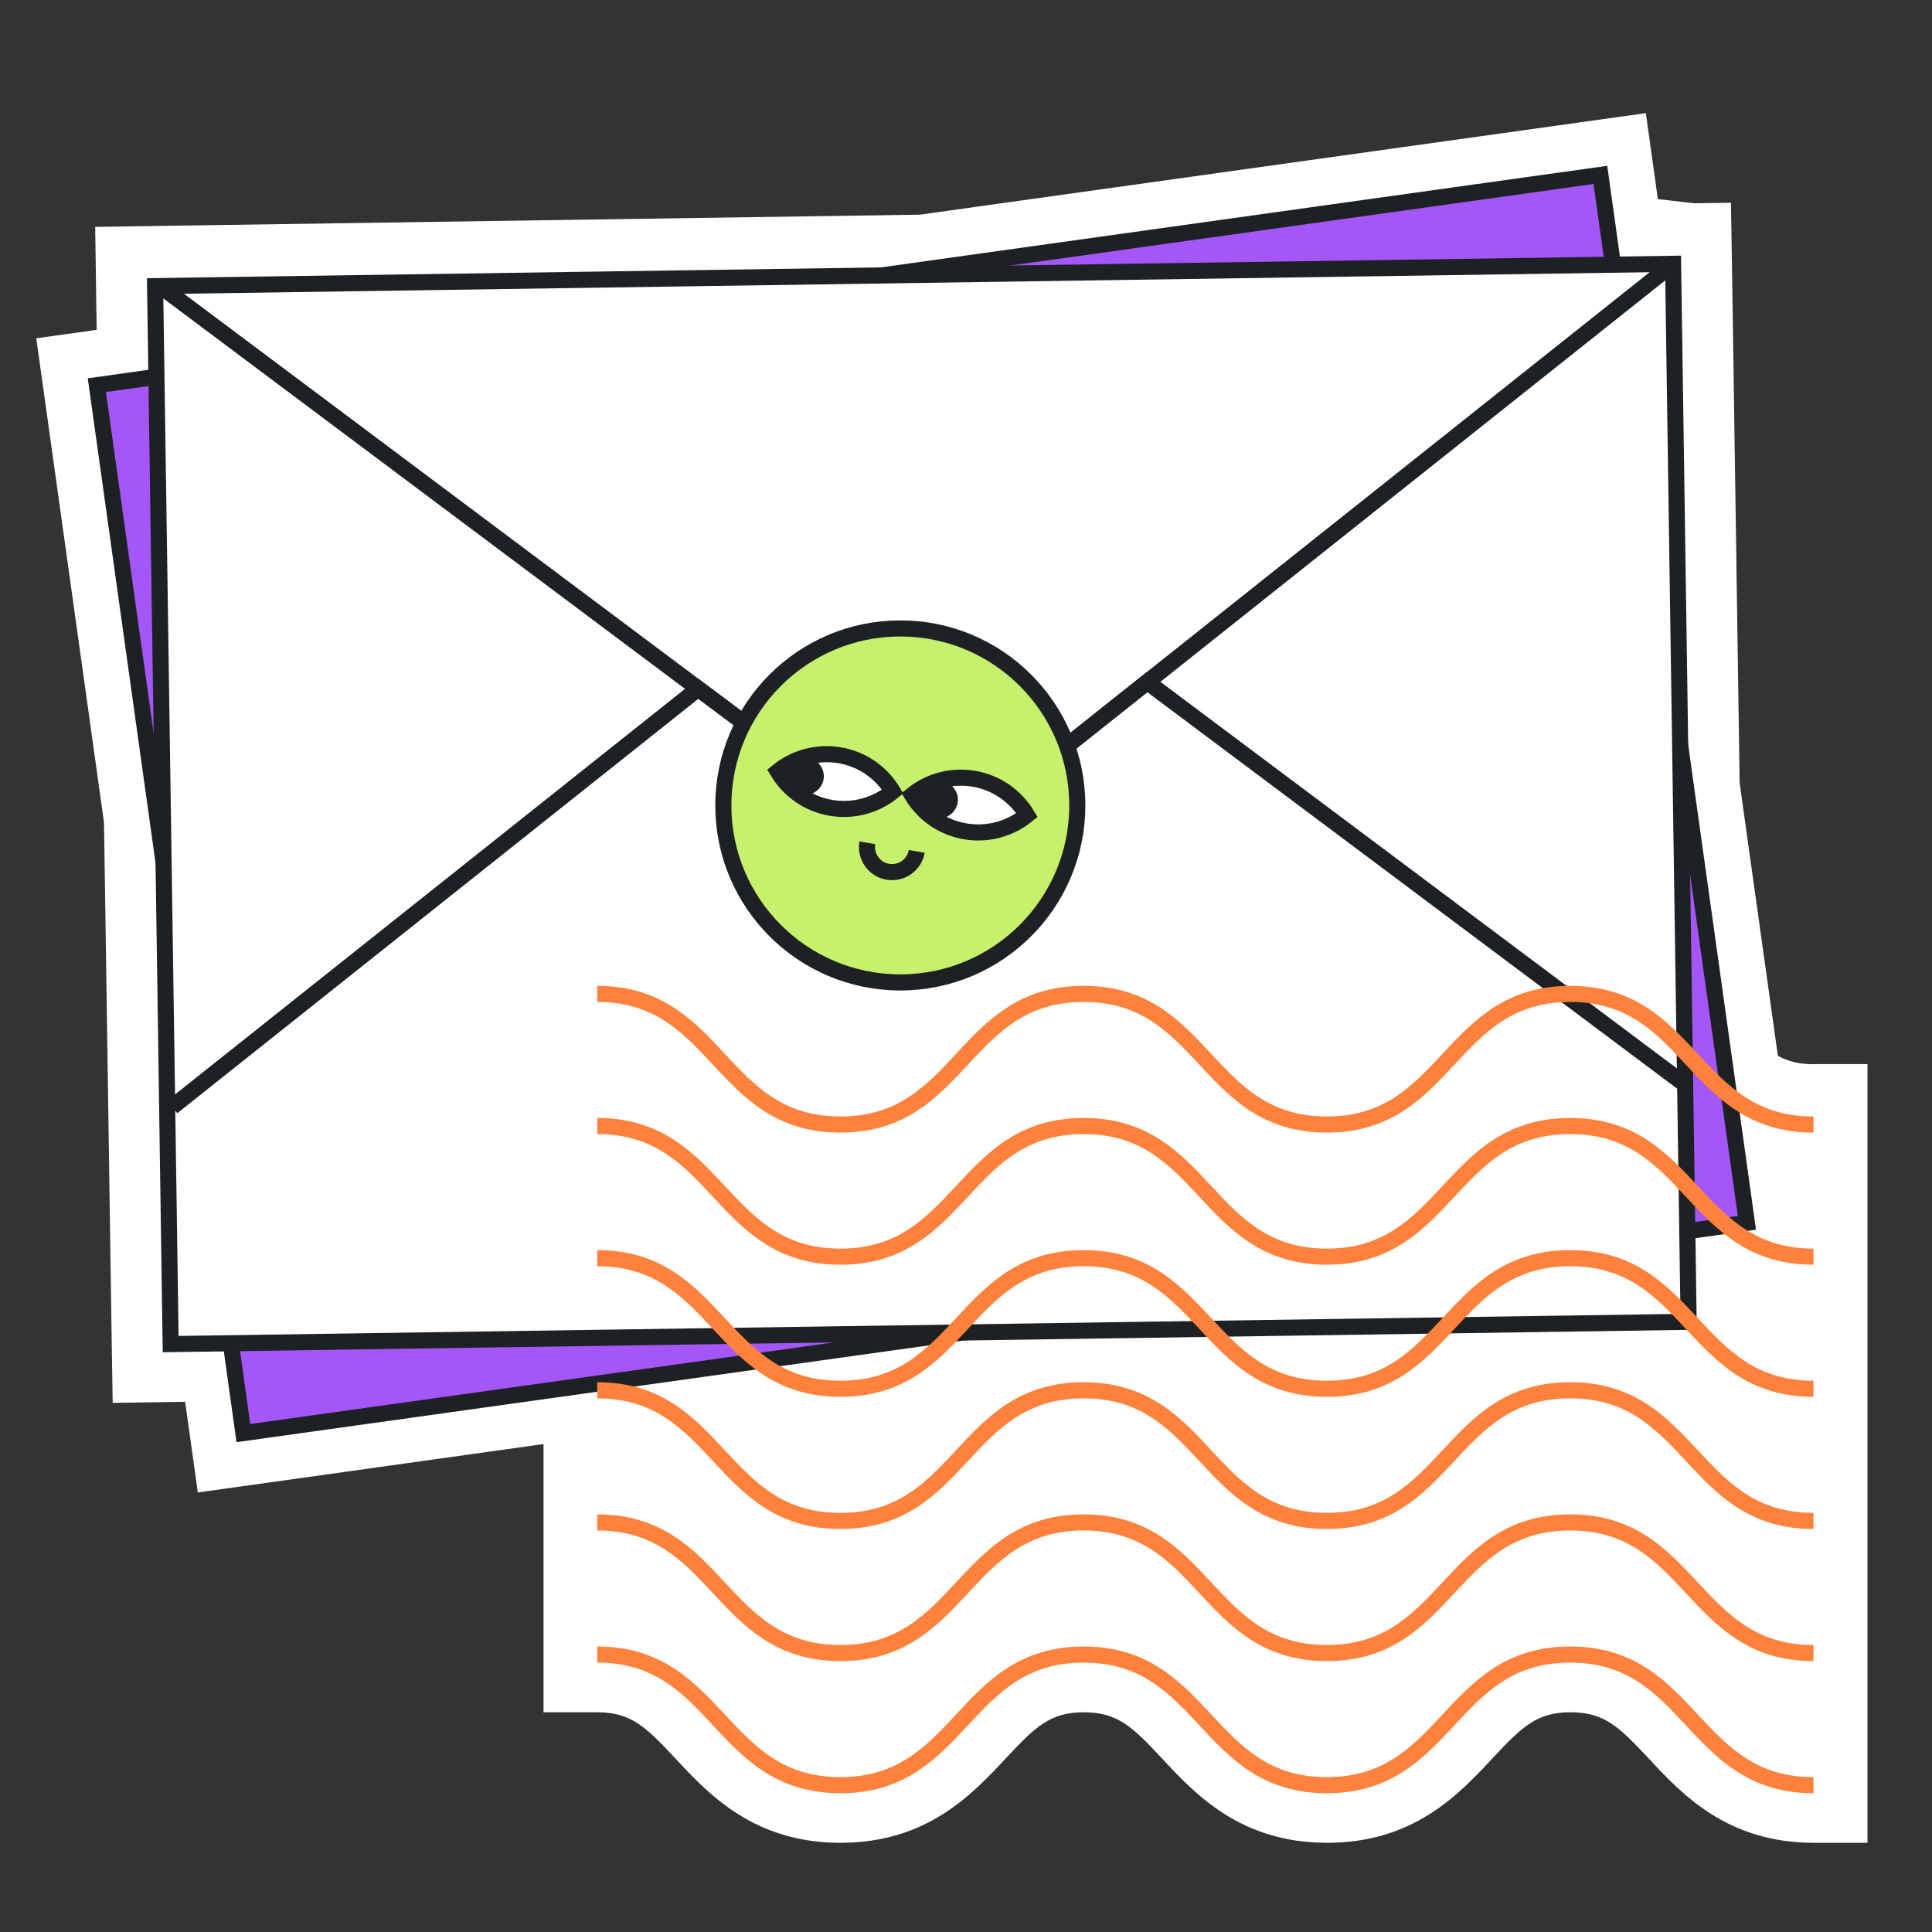 <svg width="120" height="120" viewBox="0 0 120 120" fill="none" xmlns="http://www.w3.org/2000/svg">
<rect x="0" y="0" width="120" height="120" fill="#333333" stroke="none"/>
<path d="M112.64 66.1C111.74 66.1 111.06 65.927 110.427 65.58L108.053 48.64L107.6 18.06L107.56 15.553L107.513 12.593L105.233 12.627L102.973 12.367L102.227 7.027L57.14 13.333L11.147 14.013L8.513 14.053L5.913 14.093L5.96 17.46L5.987 19.313L6.007 20.487L2.253 21.013L6.46 51.087L6.7 67.18L6.727 69.033L6.94 83.473L7 87.133L11.5 87.067L12.287 92.7L33.76 89.693V89.94V90.813V98.147V99.02V106.353H37.093C39.187 106.353 40.1 107.24 41.967 109.24C44.02 111.447 46.833 114.46 52.207 114.46C57.58 114.46 60.393 111.44 62.447 109.24C64.313 107.24 65.227 106.353 67.32 106.353C69.413 106.353 70.327 107.24 72.193 109.24C74.247 111.447 77.06 114.46 82.433 114.46C87.807 114.46 90.62 111.44 92.673 109.24C94.54 107.24 95.453 106.353 97.547 106.353C99.64 106.353 100.553 107.24 102.42 109.24C104.473 111.447 107.287 114.46 112.66 114.46H115.993V110.867V107.127V106.253V98.92V98.047V90.713V89.84V82.507V81.633V74.3V73.427V69.453V66.093H112.64V66.1Z" fill="white"/>
<path d="M99.403 10.864L6.015 23.923L15.117 89.012L108.505 75.953L99.403 10.864Z" fill="#A456F6" stroke="#1D2124" stroke-miterlimit="10"/>
<path d="M103.918 16.385L9.634 17.771L10.6 83.485L104.884 82.099L103.918 16.385Z" fill="white" stroke="#1D2124" stroke-miterlimit="10"/>
<path d="M103.92 16.387L57.467 53.327L9.953 17.767" stroke="#1D2124" stroke-miterlimit="10"/>
<path d="M104.667 67.367L71.253 42.36L57.467 53.327L43.367 42.773L10.7 68.753" stroke="#1D2124" stroke-miterlimit="10"/>
<path d="M55.92 61.02C61.991 61.02 66.913 56.098 66.913 50.027C66.913 43.955 61.991 39.033 55.92 39.033C49.849 39.033 44.927 43.955 44.927 50.027C44.927 56.098 49.849 61.02 55.92 61.02Z" fill="#C6F16D" stroke="#1D2124" stroke-miterlimit="10"/>
<path fill-rule="evenodd" clip-rule="evenodd" d="M52.167 46.913C50.74 46.667 49.353 47.073 48.307 47.92C49 49.067 50.167 49.927 51.593 50.173C53.02 50.42 54.407 50.013 55.453 49.167C54.767 48.02 53.593 47.16 52.167 46.913Z" fill="white" stroke="#1D2124" stroke-miterlimit="10"/>
<path fill-rule="evenodd" clip-rule="evenodd" d="M60.507 48.373C59.08 48.127 57.693 48.533 56.647 49.38C57.34 50.527 58.507 51.387 59.933 51.633C61.36 51.88 62.747 51.473 63.793 50.627C63.1 49.48 61.933 48.62 60.507 48.373Z" fill="white" stroke="#1D2124" stroke-miterlimit="10"/>
<path fill-rule="evenodd" clip-rule="evenodd" d="M50.213 47.073C49.84 47.007 49.48 47.133 49.22 47.373L48.313 47.913L48.92 48.567C49.047 48.96 49.38 49.273 49.813 49.353C50.44 49.467 51.04 49.04 51.153 48.413C51.26 47.787 50.84 47.187 50.213 47.073Z" fill="#1D2124"/>
<path fill-rule="evenodd" clip-rule="evenodd" d="M58.547 48.533C58.16 48.467 57.787 48.6 57.533 48.853L57.413 48.833L56.647 49.373L56.967 50.013L57.333 50.233V50.227C57.5 50.52 57.78 50.747 58.14 50.807C58.767 50.92 59.367 50.493 59.48 49.867C59.593 49.247 59.173 48.647 58.547 48.533Z" fill="#1D2124"/>
<path d="M56.94 52.88C56.793 53.727 55.987 54.293 55.14 54.147C54.293 54 53.727 53.193 53.873 52.347" stroke="#1D2124" stroke-miterlimit="10"/>
<path d="M37.093 61.733C44.647 61.733 44.647 69.847 52.2 69.847C59.753 69.847 59.753 61.733 67.307 61.733C74.86 61.733 74.86 69.847 82.413 69.847C89.967 69.847 89.967 61.733 97.527 61.733C105.08 61.733 105.08 69.847 112.64 69.847" stroke="#FE813C" stroke-miterlimit="10"/>
<path d="M37.093 69.94C44.647 69.94 44.647 78.053 52.2 78.053C59.753 78.053 59.753 69.94 67.307 69.94C74.86 69.94 74.86 78.053 82.413 78.053C89.967 78.053 89.967 69.94 97.527 69.94C105.08 69.94 105.08 78.053 112.64 78.053" stroke="#FE813C" stroke-miterlimit="10"/>
<path d="M37.093 78.147C44.647 78.147 44.647 86.26 52.2 86.26C59.753 86.26 59.753 78.147 67.307 78.147C74.86 78.147 74.86 86.26 82.413 86.26C89.967 86.26 89.967 78.147 97.527 78.147C105.08 78.147 105.08 86.26 112.64 86.26" stroke="#FE813C" stroke-miterlimit="10"/>
<path d="M37.093 86.353C44.647 86.353 44.647 94.467 52.2 94.467C59.753 94.467 59.753 86.353 67.307 86.353C74.86 86.353 74.86 94.467 82.413 94.467C89.967 94.467 89.967 86.353 97.527 86.353C105.08 86.353 105.08 94.467 112.64 94.467" stroke="#FE813C" stroke-miterlimit="10"/>
<path d="M37.093 94.56C44.647 94.56 44.647 102.673 52.2 102.673C59.753 102.673 59.753 94.56 67.307 94.56C74.86 94.56 74.86 102.673 82.413 102.673C89.967 102.673 89.967 94.56 97.527 94.56C105.08 94.56 105.08 102.673 112.64 102.673" stroke="#FE813C" stroke-miterlimit="10"/>
<path d="M37.093 102.767C44.647 102.767 44.647 110.88 52.2 110.88C59.753 110.88 59.753 102.767 67.307 102.767C74.86 102.767 74.86 110.88 82.413 110.88C89.967 110.88 89.967 102.767 97.527 102.767C105.08 102.767 105.08 110.88 112.64 110.88" stroke="#FE813C" stroke-miterlimit="10"/>
</svg>
